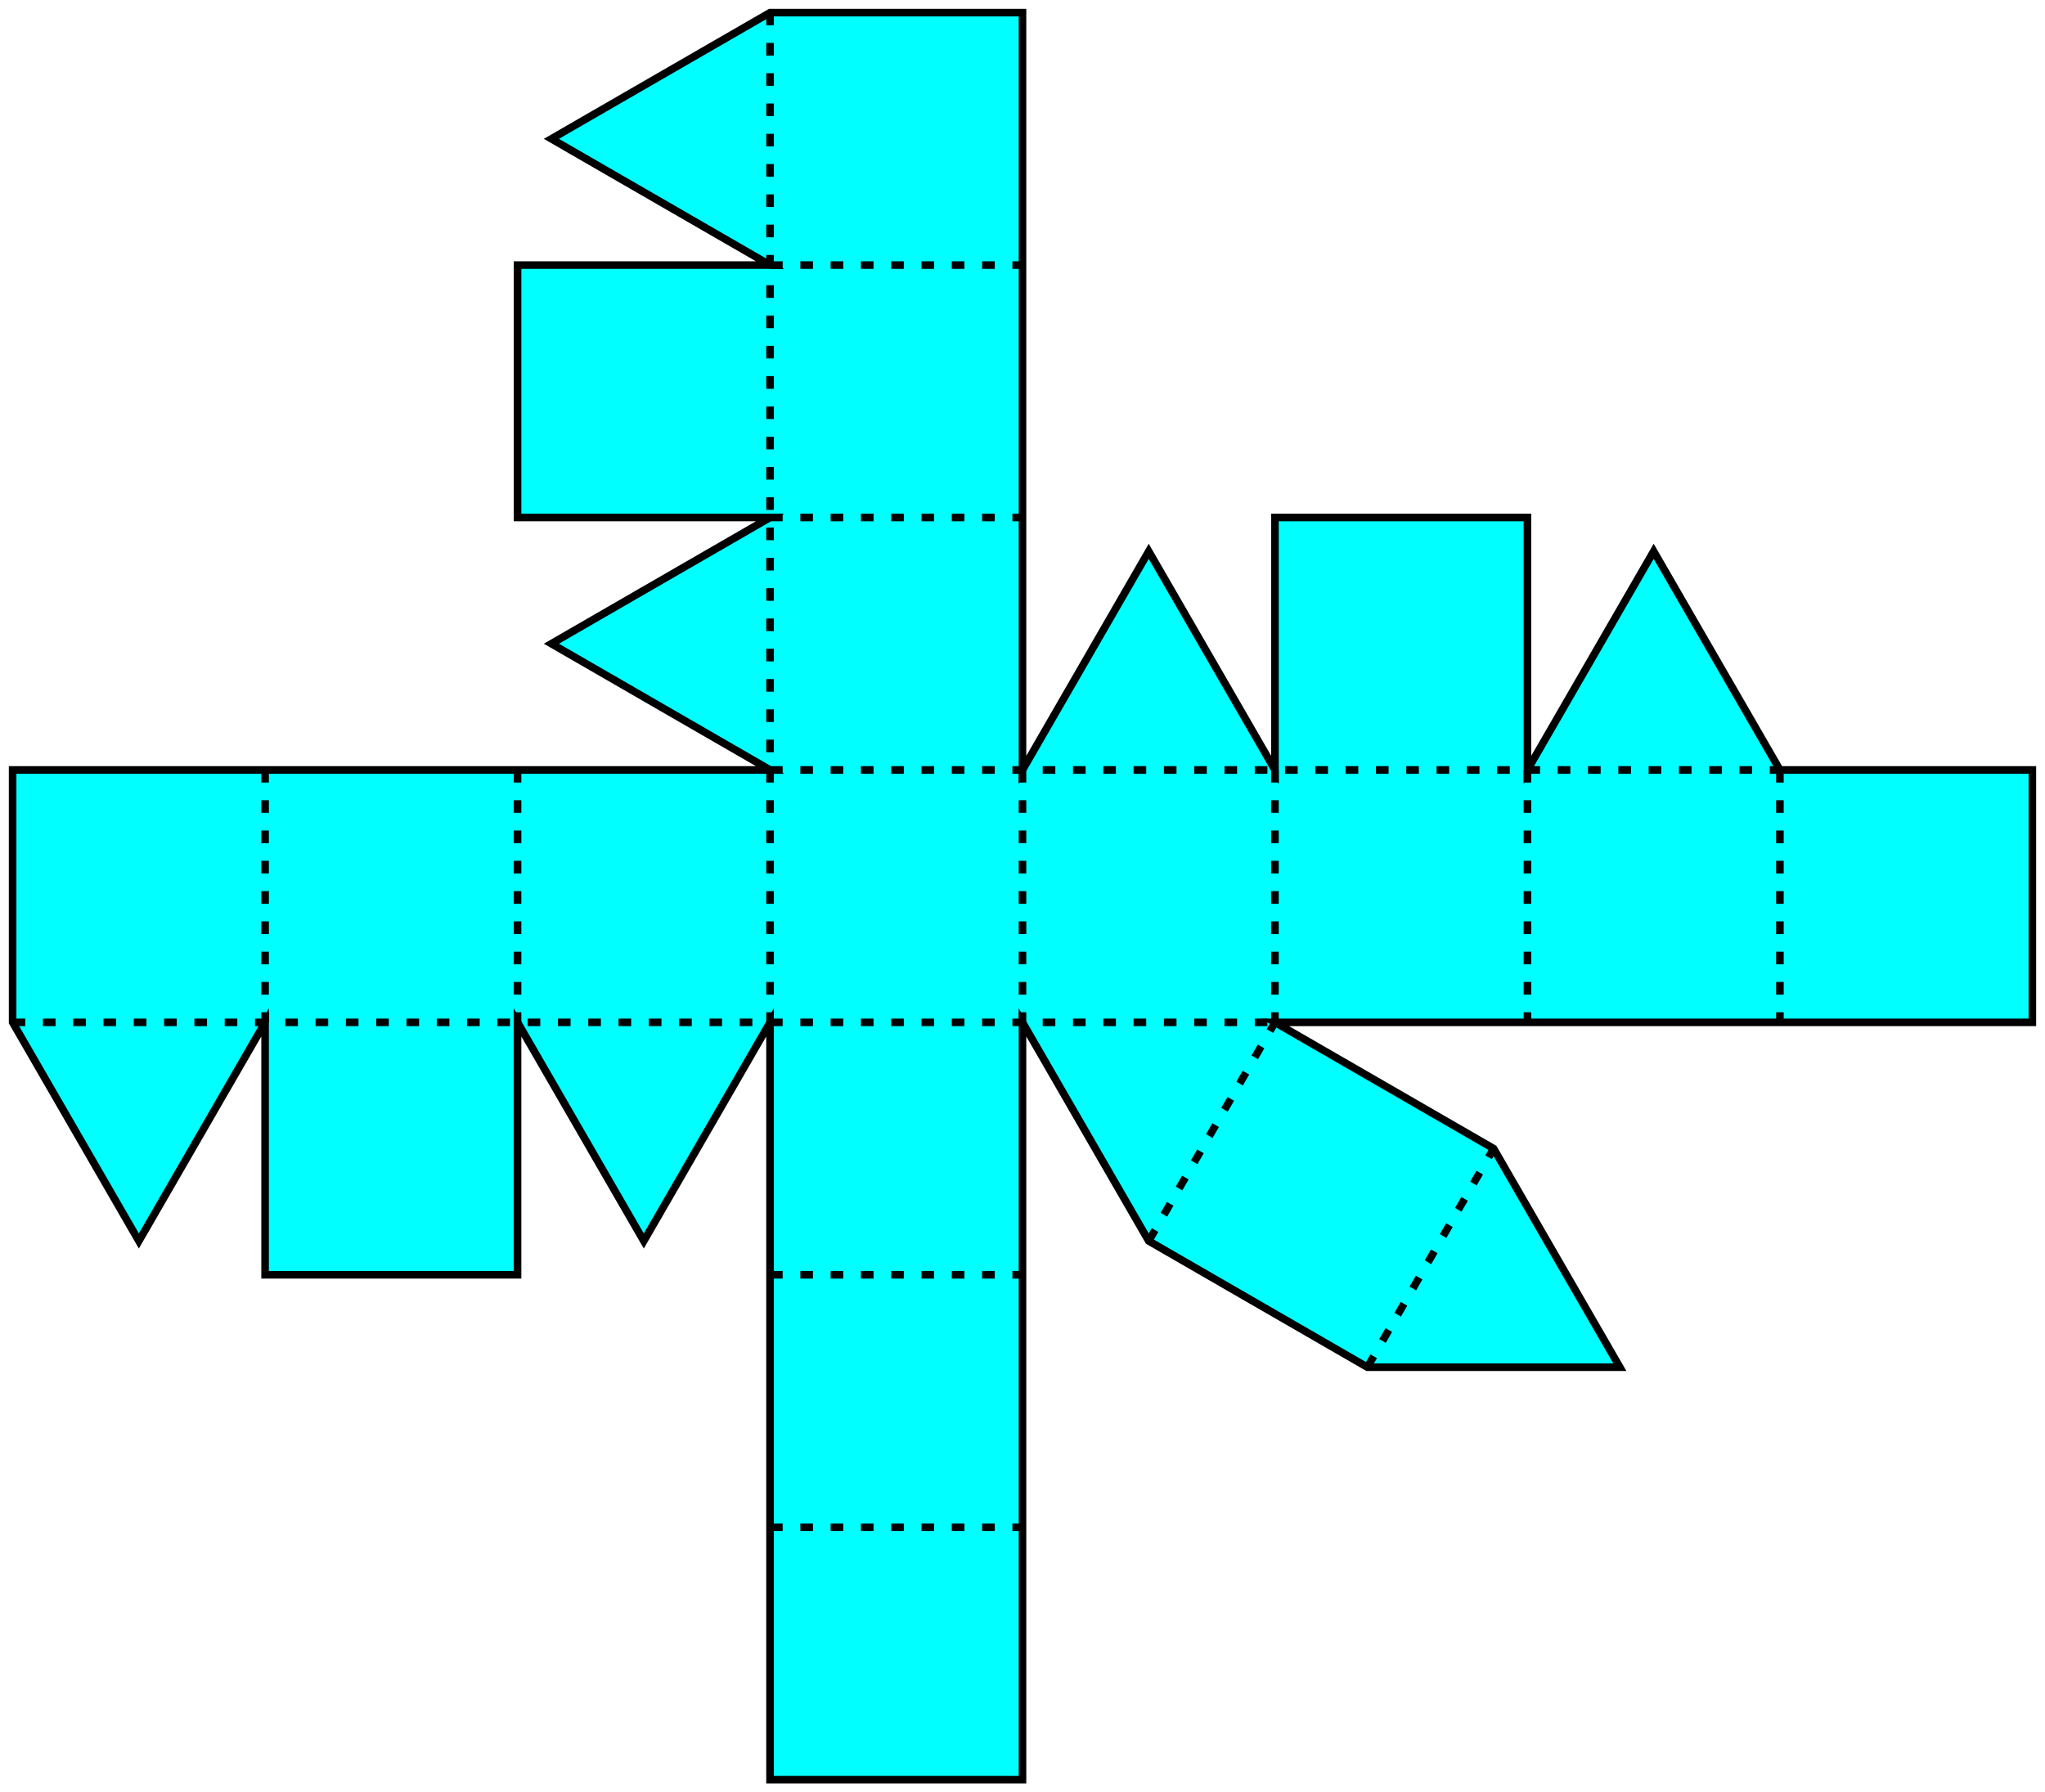 <svg xmlns="http://www.w3.org/2000/svg" viewBox="-5 -5 810 710"><g stroke="#000" stroke-width="3"><path d="M300 0h100v300l50-86.603L500 300V200h100v100l50-86.603L700 300h100v100H500l86.603 50 50 86.603h-100l-86.603-50L400 400v300H300V400l-50 86.603L200 400v100H100V400l-50 86.603L0 400V300h300l-86.603-50L300 200H200V100h100l-86.603-50L300 0z" fill="#0ff"/><g fill="none" stroke-dasharray="5,7"><path d="M300 0v400M0 400h500M300 300h400M450 486.603L500 400M536.603 536.603L586.602 450M300 100h100M300 200h100M300 500h100M300 600h100M100 300v100M200 300v100M400 300v100M500 300v100M600 300v100M700 300v100"/></g></g></svg>